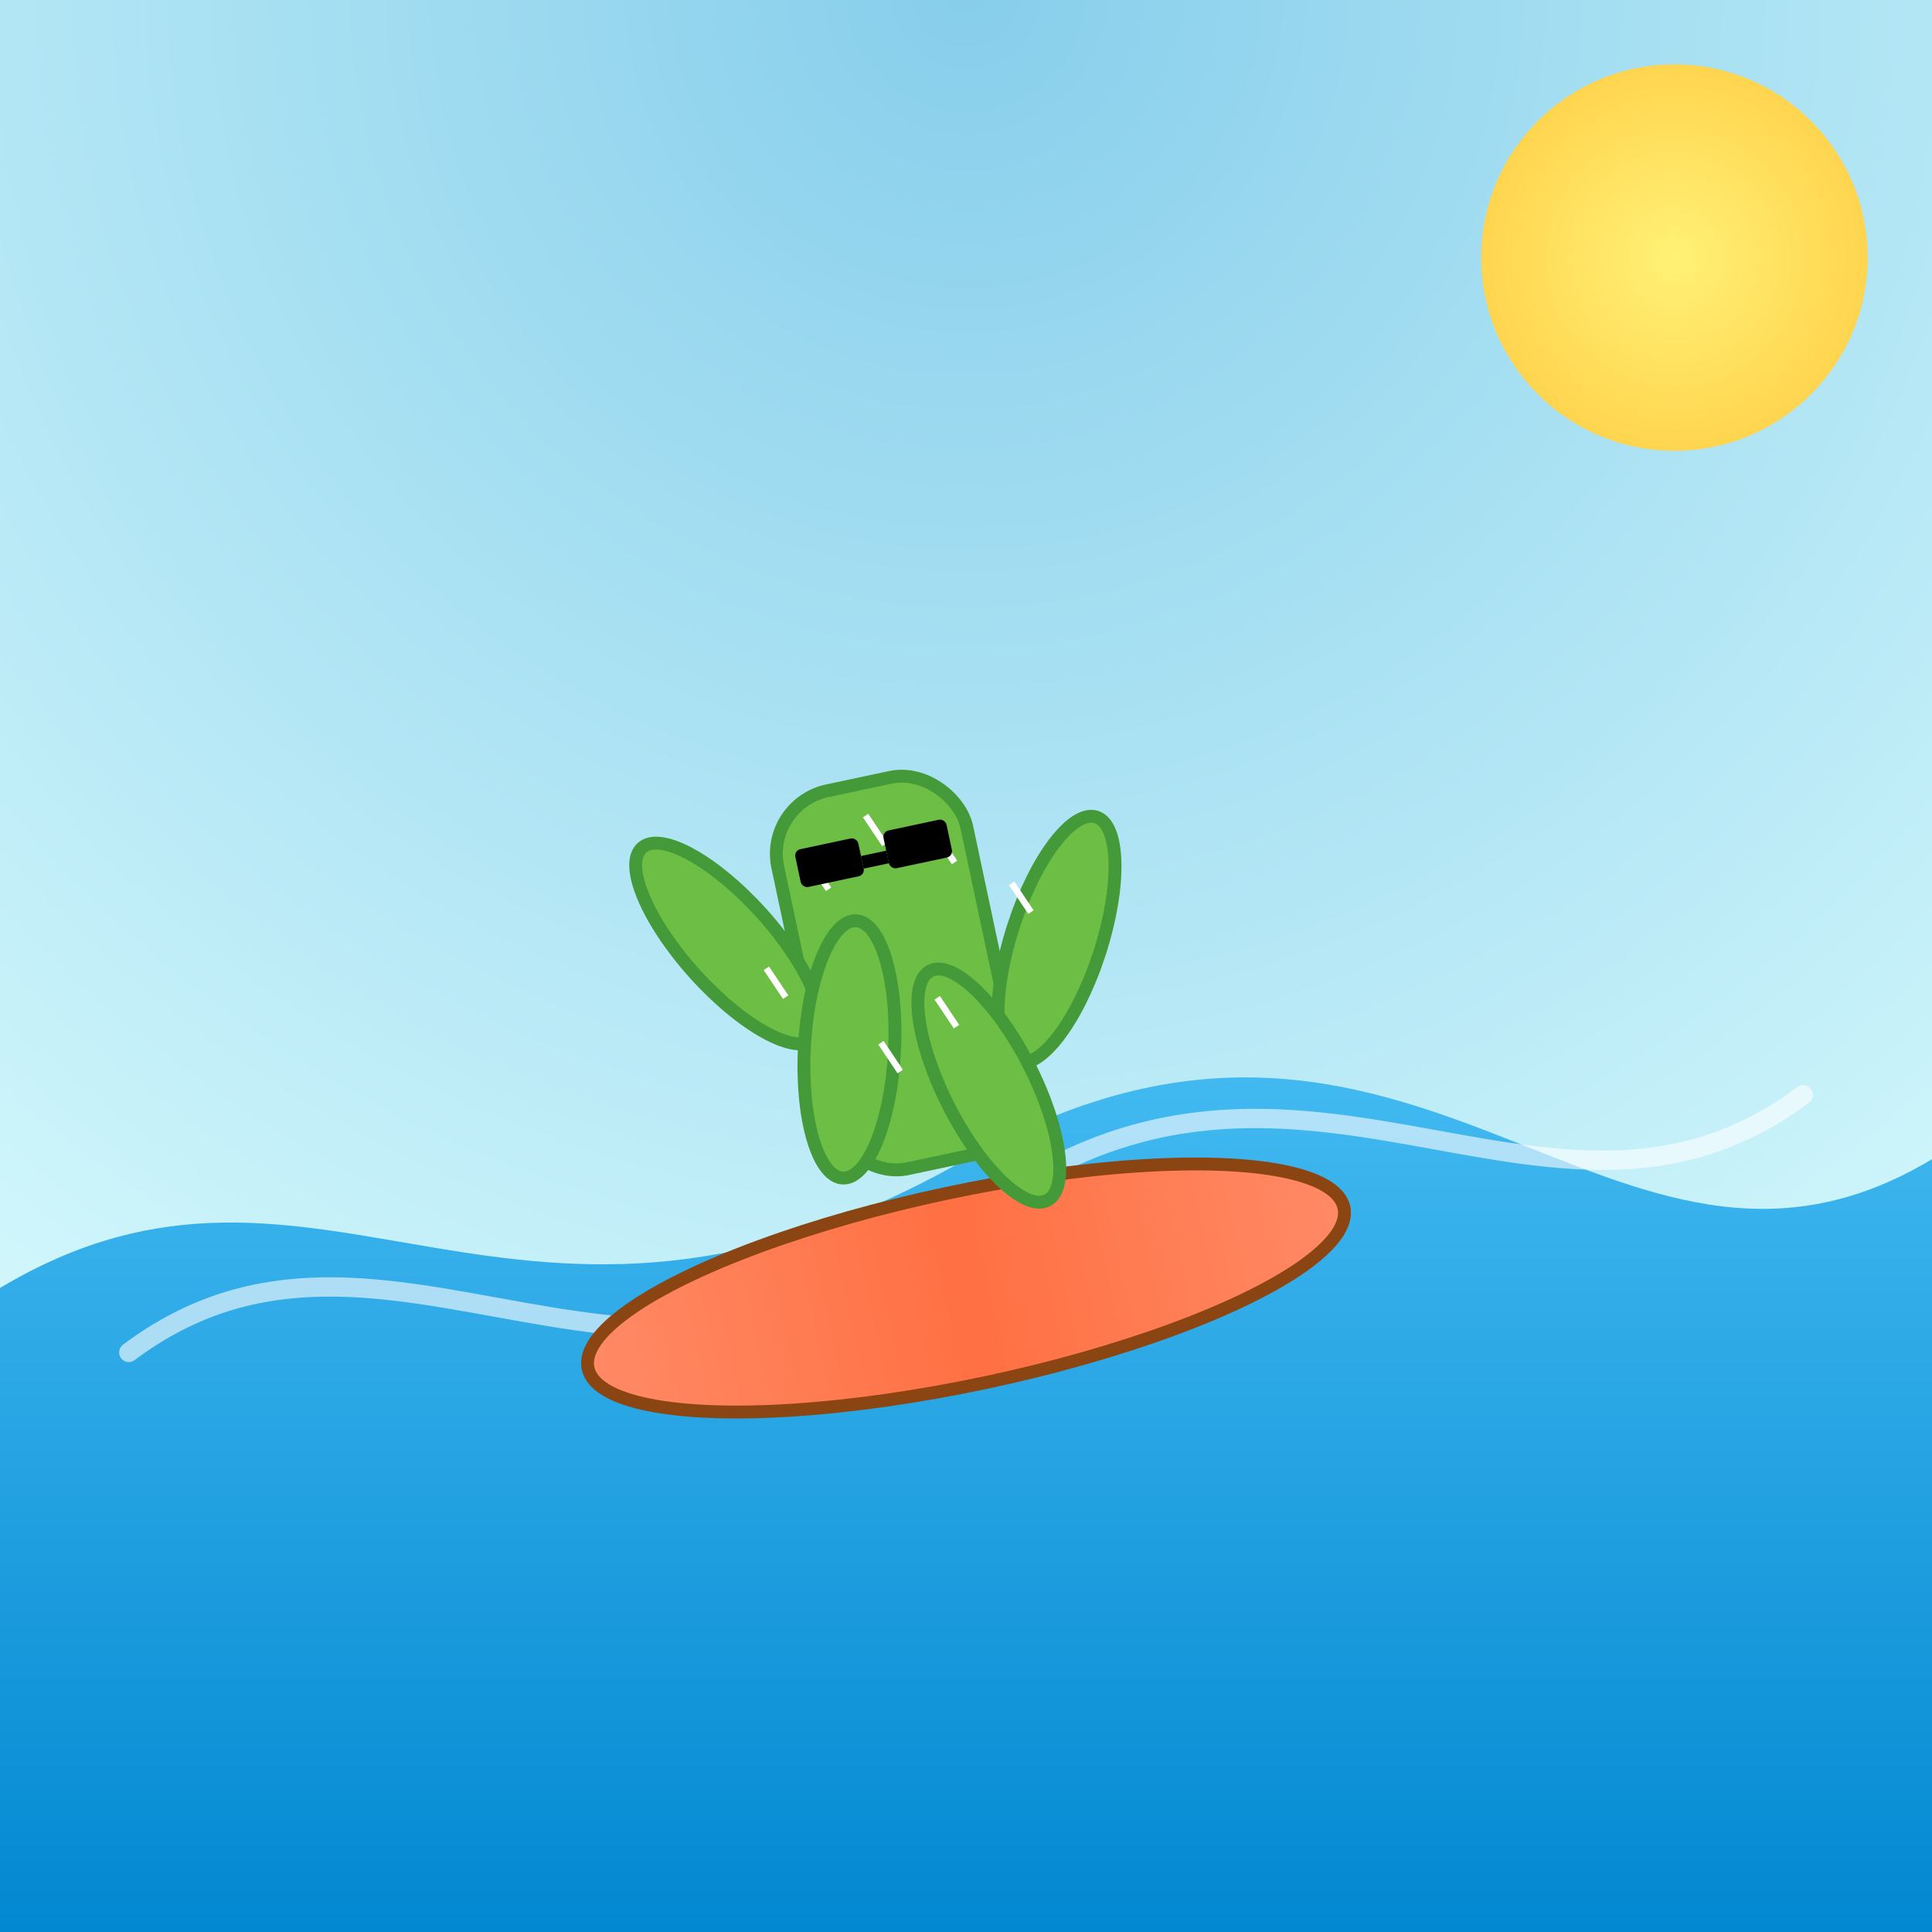 <svg xmlns="http://www.w3.org/2000/svg" viewBox="0 0 300 300">
  <defs>
    <radialGradient id="skyGrad" cx="50%" cy="0%" r="100%">
      <stop offset="0%" stop-color="#87CEEB"/>
      <stop offset="100%" stop-color="#E0FFFF"/>
    </radialGradient>
    <radialGradient id="sunGrad" cx="50%" cy="50%" r="50%">
      <stop offset="0%" stop-color="#FFF176"/>
      <stop offset="100%" stop-color="#FFD54F"/>
    </radialGradient>
    <linearGradient id="waveGrad" x1="0%" y1="0%" x2="0%" y2="100%">
      <stop offset="0%" stop-color="#4FC3F7"/>
      <stop offset="100%" stop-color="#0288D1"/>
    </linearGradient>
    <linearGradient id="boardGrad" x1="0%" y1="0%" x2="100%" y2="0%">
      <stop offset="0%" stop-color="#FF8A65"/>
      <stop offset="50%" stop-color="#FF7043"/>
      <stop offset="100%" stop-color="#FF8A65"/>
    </linearGradient>
    <filter id="shadow" x="-50%" y="-50%" width="200%" height="200%">
      <feDropShadow dx="0" dy="2" stdDeviation="2" flood-color="#000" flood-opacity="0.3"/>
    </filter>
  </defs>
  <!-- Sky -->
  <rect width="300" height="300" fill="url(#skyGrad)"/>
  <!-- Sun -->
  <circle cx="260" cy="40" r="30" fill="url(#sunGrad)" />
  <!-- Wave -->
  <path d="M0,200 C50,170 80,220 150,180 C220,140 250,210 300,180 L300,300 L0,300 Z" fill="url(#waveGrad)"/>
  <!-- Foam Highlights -->
  <path d="M20,210 C60,180 100,230 150,190 C200,150 240,200 280,170" fill="none" stroke="#FFF" stroke-width="3" stroke-opacity="0.6" stroke-linecap="round"/>
  <!-- Surfboard and Cactus Rider -->
  <g transform="translate(150,200) rotate(-12)">
    <!-- Surfboard -->
    <g filter="url(#shadow)">
      <ellipse cx="0" cy="0" rx="60" ry="15" fill="url(#boardGrad)" stroke="#8B4513" stroke-width="2"/>
    </g>
    <!-- Cactus -->
    <g>
      <!-- Body -->
      <rect x="-15" y="-80" width="30" height="60" rx="10" fill="#6DBE45" stroke="#449A38" stroke-width="2"/>
      <!-- Left arm -->
      <ellipse cx="-25" cy="-60" rx="7" ry="20" fill="#6DBE45" stroke="#449A38" stroke-width="2" transform="rotate(-30 -25 -60)"/>
      <ellipse cx="-10" cy="-40" rx="7" ry="20" fill="#6DBE45" stroke="#449A38" stroke-width="2" transform="rotate(15 -10 -40)"/>
      <!-- Right arm -->
      <ellipse cx="25" cy="-50" rx="7" ry="20" fill="#6DBE45" stroke="#449A38" stroke-width="2" transform="rotate(30 25 -50)"/>
      <ellipse cx="10" cy="-30" rx="7" ry="20" fill="#6DBE45" stroke="#449A38" stroke-width="2" transform="rotate(-15 10 -30)"/>
      <!-- Spines -->
      <g stroke="#FFF" stroke-width="1">
        <line x1="-10" y1="-70" x2="-8" y2="-65"/>
        <line x1="0" y1="-75" x2="2" y2="-70"/>
        <line x1="10" y1="-70" x2="12" y2="-65"/>
        <line x1="20" y1="-60" x2="22" y2="-55"/>
        <line x1="-20" y1="-55" x2="-18" y2="-50"/>
        <line x1="-5" y1="-40" x2="-3" y2="-35"/>
        <line x1="5" y1="-45" x2="7" y2="-40"/>
      </g>
      <!-- Sunglasses -->
      <rect x="-12" y="-72" width="10" height="6" rx="1" fill="#000"/>
      <rect x="2" y="-72" width="10" height="6" rx="1" fill="#000"/>
      <rect x="-2" y="-69" width="4" height="2" fill="#000"/>
    </g>
  </g>
</svg>